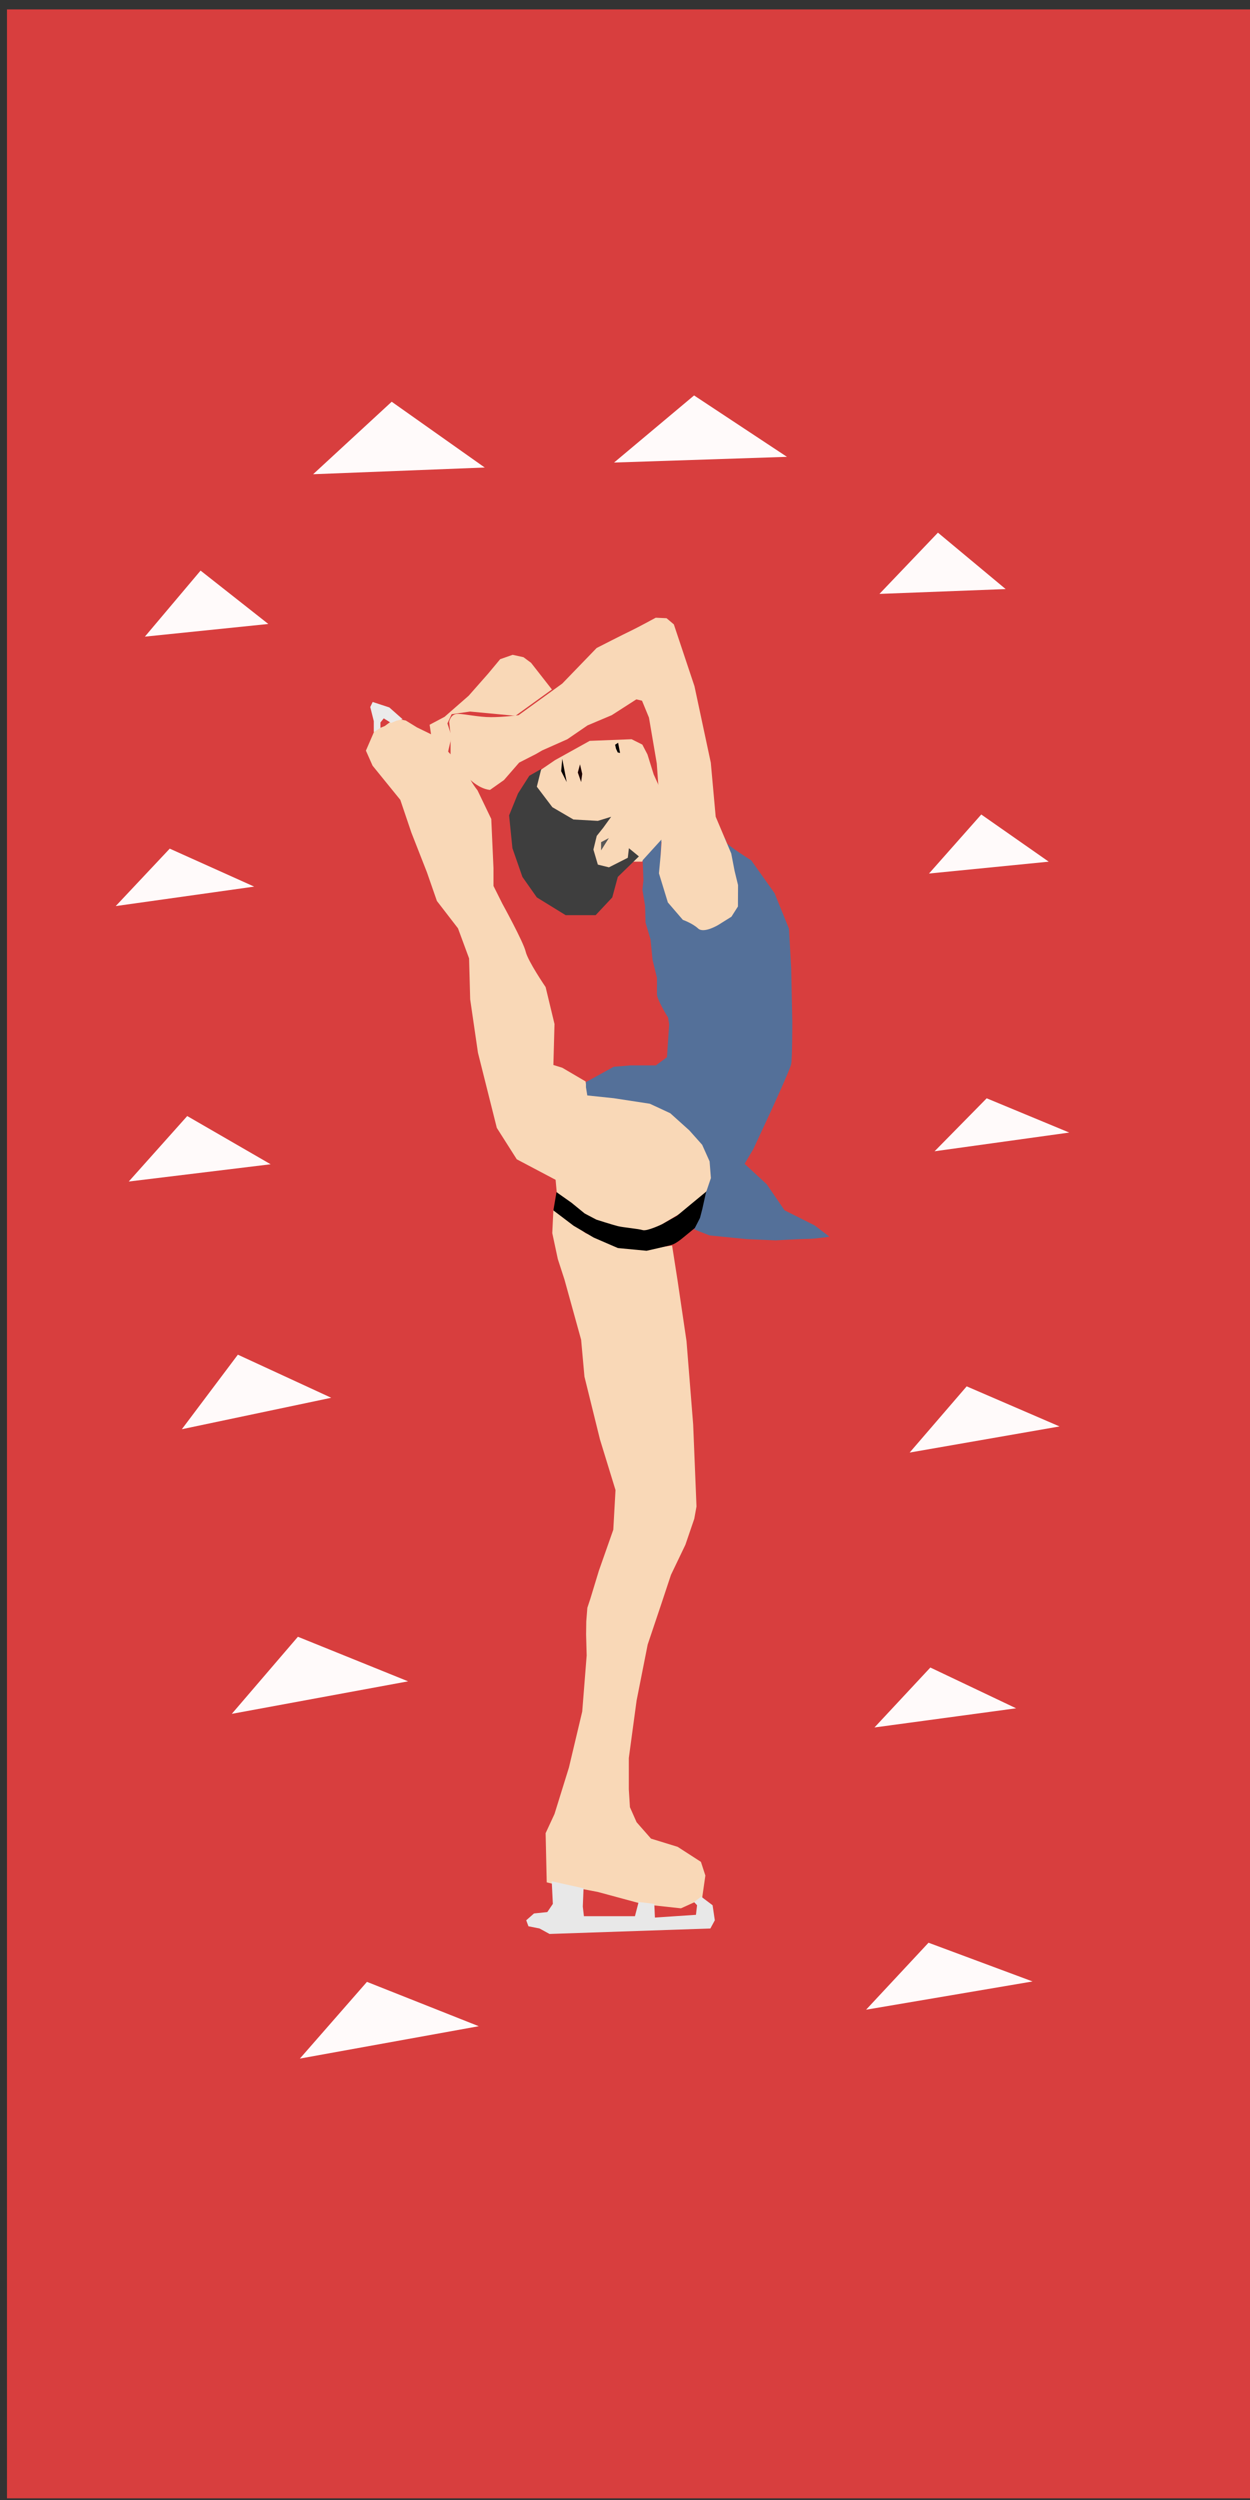 <?xml version="1.0" encoding="UTF-8" standalone="no"?>
<!-- Created with Inkscape (http://www.inkscape.org/) -->
<svg
    xmlns:inkscape="http://www.inkscape.org/namespaces/inkscape"
    xmlns:rdf="http://www.w3.org/1999/02/22-rdf-syntax-ns#"
    xmlns="http://www.w3.org/2000/svg"
    xmlns:xlink="http://www.w3.org/1999/xlink"
    xmlns:ns1="http://sozi.baierouge.fr"
    xmlns:cc="http://creativecommons.org/ns#"
    xmlns:dc="http://purl.org/dc/elements/1.1/"
    xmlns:sodipodi="http://sodipodi.sourceforge.net/DTD/sodipodi-0.dtd"
    id="svg2"
    sodipodi:docname="New document 1"
    viewBox="0 0 1500 3000"
    version="1.1"
    inkscape:version="0.48.2 r9819"
    preserveAspectRatio="xMinYMin"
  >
  <rect x="0" y="0" width="1500" height="3000" fill="#333333" stroke="none"/>
  <sodipodi:namedview
      id="base"
      bordercolor="#666666"
      inkscape:pageshadow="2"
      inkscape:window-y="-16"
      pagecolor="#ffffff"
      inkscape:window-height="936"
      inkscape:window-maximized="0"
      inkscape:zoom="0.14576119"
      inkscape:window-x="84"
      showgrid="false"
      borderopacity="1.0"
      inkscape:current-layer="layer1"
      inkscape:cx="375"
      inkscape:cy="1343.2644"
      inkscape:window-width="1249"
      inkscape:pageopacity="0.0"
      inkscape:document-units="px"
  />
  <g
      id="layer1"
      inkscape:label="Layer 1"
      inkscape:groupmode="layer"
      transform="translate(0 1947.6)"
    >
    <g
        id="g4913"
        transform="matrix(1 0 0 .995 -6.88 -1950.7)"
      >
      <g
          id="g4879"
        >
        <rect
            id="rect4274"
            style="stroke-width:0;fill:#d83e3e"
            ry="0"
            height="3001.7"
            width="1497.9"
            y="14.461"
            x="15.253"
        />
        <path
            id="path4591-11"
            style="stroke-width:0;fill:#fffafa"
            inkscape:connector-curvature="0"
            d="m364.37 1977.1-79.337 92.972 211.57-39.222z"
        />
        <path
            id="path4591-7"
            style="stroke-width:0;fill:#fffafa"
            inkscape:connector-curvature="0"
            d="m292.32 1636.9-67.228 89.901 179.27-37.927z"
        />
        <path
            id="path4591-5"
            style="stroke-width:0;fill:#fffafa"
            inkscape:connector-curvature="0"
            d="m1123.3 2014.2-67.049 72.294 169.96-23.119z"
        />
        <path
            id="path4591-1"
            style="stroke-width:0;fill:#fffafa"
            inkscape:connector-curvature="0"
            d="m247.58 691.28-66.84 79.643 148.11-15.271z"
        />
        <path
            id="path4591"
            style="stroke-width:0;fill:#fffafa"
            inkscape:connector-curvature="0"
            d="m1132.4 645.51-70.172 73.867 151.44-5.822z"
        />
        <path
            id="path4591-52"
            style="stroke-width:0;fill:#fffafa"
            inkscape:connector-curvature="0"
            d="m231.56 1349.1-70.175 78.978 170.27-20.823z"
        />
        <path
            id="path4591-1-4"
            style="stroke-width:0;fill:#fffafa"
            inkscape:connector-curvature="0"
            d="m476.92 487.62-94.294 87.435 205.92-8.1z"
        />
        <path
            id="path4591-1-1"
            style="stroke-width:0;fill:#fffafa"
            inkscape:connector-curvature="0"
            d="m839.77 480.03-96.017 80.929 207.48-6.885z"
        />
        <path
            id="path4591-1-6"
            style="stroke-width:0;fill:#fffafa"
            inkscape:connector-curvature="0"
            d="m210.56 1026.6-64.81 69.275 166.15-23.479z"
        />
        <path
            id="path4591-1-7-1"
            style="stroke-width:0;fill:#fffafa"
            inkscape:connector-curvature="0"
            d="m1166.9 1675.1-68.43 79.845 179.86-31.507z"
        />
        <path
            id="path3021"
            sodipodi:nodetypes="ccccccccccccccccccccc"
            style="stroke-width:0;fill:#f9d8b7"
            inkscape:connector-curvature="0"
            d="m714.53 896.62 50.271-1.98 12.893 6.497 6.13 11.837 7.455 24.088 17.951 39.799v32.395l-31.942 33.046h-10.871l-10.899 3.399-26.749 5.463-12.358-14.185-4.348-15.971 13.045-15.971 8.697-10.647-32.613 2.662-34.787-15.971-21.742-26.618 1.071-15.954 27.193-18.649z"
        />
        <path
            id="path2987"
            sodipodi:nodetypes="ccccccccccccccccccccccccccccccccsccccccccccccc"
            style="stroke-width:0;fill:#f9d8b7"
            inkscape:connector-curvature="0"
            d="m456.62 883.68-10.65 24.726 7.987 18.133 33.28 41.211 13.312 39.562 18.637 47.805 11.981 34.617 25.293 32.969 13.312 36.266 1.331 49.453 9.318 64.289 22.631 90.664 23.962 37.914 46.592 24.726 1.331 14.836 31.949 29.672 34.611 11.539 31.949 8.242 23.962-8.242 49.255-29.672 23.962-37.914-21.299-34.617-46.592-44.508-23.962-9.891-23.962-1.649-26.624-1.648-15.974 1.648-2.662-16.484-27.955-16.484-10.65-3.297 1.331-49.453-10.65-44.508s-21.299-31.32-23.962-42.859c-2.662-11.539-27.955-57.695-27.955-57.695l-10.65-21.43v-21.43l-2.662-59.344-16.488-34.501c-13.504-17.346-10.372-23.269-32.34-43.841 6.902 7.928-12.641-12.785-18.854-21.576l-21.509-10.527-13.312-8.242-7.987-1.648-10.65 3.297-6.656 4.945z"
        />
        <path
            id="path2989"
            sodipodi:nodetypes="ccccccccccccccccccccccccccccccccccccccccccccccccc"
            style="stroke-width:0;fill:#f9d8b7"
            inkscape:connector-curvature="0"
            d="m670.95 1461.9 38.605 28.403 39.157 16.65 31.376 3.344 33.301-5.075 6.656 42.776 10.65 72.531 7.987 100.55 3.994 98.906-2.662 14.836-10.65 31.32-17.306 36.266-11.981 36.266-15.975 47.805-13.312 67.586-9.318 69.234v37.914l1.331 21.43 7.987 18.133 17.306 19.781 31.949 9.891 27.955 18.133 5.325 16.484-3.994 28.023-25.293 11.539-45.261-4.945-54.58-14.836-17.306-3.297-30.618-4.945-13.312-3.297-1.331-59.344 10.65-23.078 17.306-56.047 15.975-67.586 5.325-67.586-0.686-25.494 0.211-15.553 1.286-16.441 3.616-10.98 10.216-33.735 17.306-49.453 2.662-47.804-18.637-60.992-18.637-75.828-3.994-44.508-19.968-72.531-7.987-24.726-6.656-31.32z"
        />
        <path
            id="path2991"
            sodipodi:nodetypes="ccccccsccccccccsscccc"
            style="stroke-width:0;fill:#000000"
            inkscape:connector-curvature="0"
            d="m674.68 1440.9-3.734 22.022 24.239 18.474 24.064 14.242 29.078 12.658 34.447 3.285s25.078-5.6 30.402-7.248c5.325-1.648 12.726-8.005 12.726-8.005l15.017-12.352 8.113-14.46 13.609-10.483-7.862-19.165-18.587 15.408-16.931 14.112-17.751 10.103s-18.101 8.819-23.426 7.171c-5.325-1.648-23.04-3.114-29.696-4.763-6.656-1.648-25.911-7.878-25.911-7.878l-13.962-7.383-15.868-13.013z"
        />
        <path
            id="path2993"
            style="stroke-width:0;fill:#585858"
            inkscape:connector-curvature="0"
            d="m790.76 1015.6z"
        />
        <path
            id="path2995"
            sodipodi:nodetypes="cccccccccscccccscccccccsccccccccccccccccccccccccsccccccccccc"
            style="stroke-width:0;fill:#547099"
            inkscape:connector-curvature="0"
            d="m808.13 1071.7 4.121 9.575 17.598 18.834 17.726 18.314 32.714-7.406 10.668-15.514-2.261-22.604-5.598-37.078-5.57-21.093s-6.629-3.903-1.304 2.691c5.325 6.594 32.167 23.348 32.167 23.348l27.955 39.562 17.306 42.859 2.662 47.805 1.331 64.289s0 44.508-1.331 51.101c-1.331 6.594-23.962 56.047-23.962 56.047l-21.299 46.156-10.65 18.133 26.624 24.726 21.299 31.32 35.943 18.133 17.981 13.684s-17.032 2.642-25.019 2.642c-7.987 0-39.554 1.806-39.554 1.806l-34.795-1.491-44.483-4.449-11.314-4.427-7.168-2.917 6.94-13.764 2.835-10.912 4.245-19.361 6.021-17.779-1.568-20.18-8.908-19.983-15.427-17.395-22.842-20.648-24.491-11.455-43.401-6.678-31.689-3.338-1.591-9.849-0.017-6.255 33.299-18.472 19.968-1.649h30.618l13.312-9.89 2.662-39.562-1.331-8.242s-13.312-21.43-13.312-28.023v-19.781l-5.325-21.95-2.389-24.364-6-20.436-0.547-19.939-3.191-19.781 1.204-11.428-0.911-24.048 22.466-24.861-1.034 22.77z"
        />
        <path
            id="path2997"
            sodipodi:nodetypes="ccccccccccccccccccccccc"
            style="stroke-width:0;fill:#e8e8e8"
            inkscape:connector-curvature="0"
            d="m668.97 2272 1.331 27.26-6.656 9.891-15.975 1.649-9.318 8.242 2.655 7.236 13.32 2.655 11.981 6.594 193.03-6.594 5.325-9.891-2.662-18.133-13.751-10.411-8.434 6.594 3.547 3.817-1.331 11.539-49.255 3.297-0.72-16.521-18.802-2.254-4.44 17.126h-61.236l-1.331-11.539 0.885-22.072z"
        />
        <path
            id="path2999"
            sodipodi:nodetypes="cccccccccccc"
            style="stroke-width:0;fill:#ebebeb"
            inkscape:connector-curvature="0"
            d="m455.42 885.98v-13.187l-4.237-16.979 2.906-6.099 19.968 6.594 15.974 14.217-7.272 1.731-6.576 2.761-8.783-5.522-3.994 4.945v6.594z"
        />
        <path
            id="path3009"
            sodipodi:nodetypes="ccccccccccccccccccccccccc"
            style="stroke-width:0;fill:#3e3e3e"
            inkscape:connector-curvature="0"
            d="m656.4 930.47-5.325 21.43 18.637 24.726 25.293 14.836 29.287 1.648 15.975-4.945-9.465 13.187-7.841 9.891-3.994 16.484 5.325 18.133 13.312 3.297 22.631-11.539 1.331-11.539 11.981 9.891-25.293 24.726-6.656 24.726-19.968 21.43h-35.943l-34.611-21.43-17.306-24.726-11.981-34.617-3.994-39.562 10.65-26.375 13.611-21.43z"
        />
        <path
            id="path3011"
            style="stroke-width:0;fill:#070000"
            inkscape:connector-curvature="0"
            d="m681.6 918.3-1.331 14.836 6.656 13.187"
        />
        <path
            id="path3015"
            style="stroke-width:0;fill:#1e0404"
            inkscape:connector-curvature="0"
            d="m702.9 924.89-2.662 9.891 3.994 11.539 1.331-9.891z"
        />
        <path
            id="path3017"
            sodipodi:nodetypes="cccccc"
            style="stroke-width:0;fill:#030000"
            inkscape:connector-curvature="0"
            d="m745.02 901.28 3.59-2.381 2.355 12.307-2.779-0.567-2.083-4.473z"
        />
        <path
            id="path3019"
            style="stroke-width:0;fill:#585858"
            inkscape:connector-curvature="0"
            d="m728.19 1028.7v-9.891l9.318-4.945z"
        />
        <path
            id="path3793"
            sodipodi:nodetypes="ccsccsscccsccccccccccccscccccccccccccccccc"
            inkscape:connector-curvature="0"
            style="stroke-width:0;fill:#f9d8b7"
            d="m594.83 955.81c-15.314-1.589-28.532-17.071-28.532-17.071s-18.717-14.299-18.717-22.243v-27.01l-1.702-15.888s1.702-9.533 10.209-9.533c8.508 0 24.734 3.97 40.047 3.97 15.314 0 33.021-2.386 33.021-2.386l52.452-38.131 41.233-42.893s34.031-17.477 40.837-20.654c6.806-3.178 30.092-15.87 30.092-15.87l12.976 0.603 8.75 7.439 24.752 74.557 19.601 92.26 5.862 65.16 18.652 44.322 4.006 20.906 4.173 17.262-0.137 25.776-7.796 12.32-15.73 9.889s-17.452 10.678-24.258 4.322c-6.806-6.355-18.299-10.386-18.299-10.386l-18.01-21.039-10.701-35.104 2.1-22.542 1.243-18.845-1.649-30.362-4.3-60.856-9.364-55.221-8.349-20.386-6.806-1.589-29.519 19.061-29.025 12.31-24.217 16.685-30.233 13.507-7.497 4.375-20.123 10.325-18.224 21.045z"
        />
        <path
            id="path3795"
            sodipodi:nodetypes="cccccccccccccccccc"
            inkscape:connector-curvature="0"
            style="stroke-width:0;fill:#f9d8b7"
            d="m543.76 913.7-18.717-19.066-2.615-17.44 17.929-9.569 28.926-25.421 23.328-26.614 14.486-17.482 14.976-5.266 12.978 2.88 9.1 6.761 25.03 32.167-43.846 31.776-54.351-5.157-22.12 3.178-5.105 11.122 5.105 15.888-3.403 14.299z"
        />
        <path
            id="path3803"
            style="stroke-width:0;fill:#1e0404"
            inkscape:connector-curvature="0"
            d="m695.05 913.86z"
        />
        <path
            id="path3805"
            style="stroke-width:0;fill:#1e0404"
            inkscape:connector-curvature="0"
            d="m688.63 907.91z"
        />
        <path
            id="path4591-1-7"
            style="stroke-width:0;fill:#fffafa"
            inkscape:connector-curvature="0"
            d="m1184.4 985.43-62.71 71.199 143.66-14.305z"
        />
        <path
            id="path4591-1-7-3"
            style="stroke-width:0;fill:#fffafa"
            inkscape:connector-curvature="0"
            d="m1121.1 2346.1-74.918 80.783 199.78-34.08z"
        />
        <path
            id="path4591-1-7-22"
            style="stroke-width:0;fill:#fffafa"
            inkscape:connector-curvature="0"
            d="m447.23 2393.3-80.499 92.528 214.66-39.035z"
        />
        <path
            id="path4591-1-7-6"
            style="stroke-width:0;fill:#fffafa"
            inkscape:connector-curvature="0"
            d="m1190.9 1327.7-62.517 63.892 161.59-22.572z"
        />
      </g
      >
    </g
    >
  </g
  >
</svg
>
